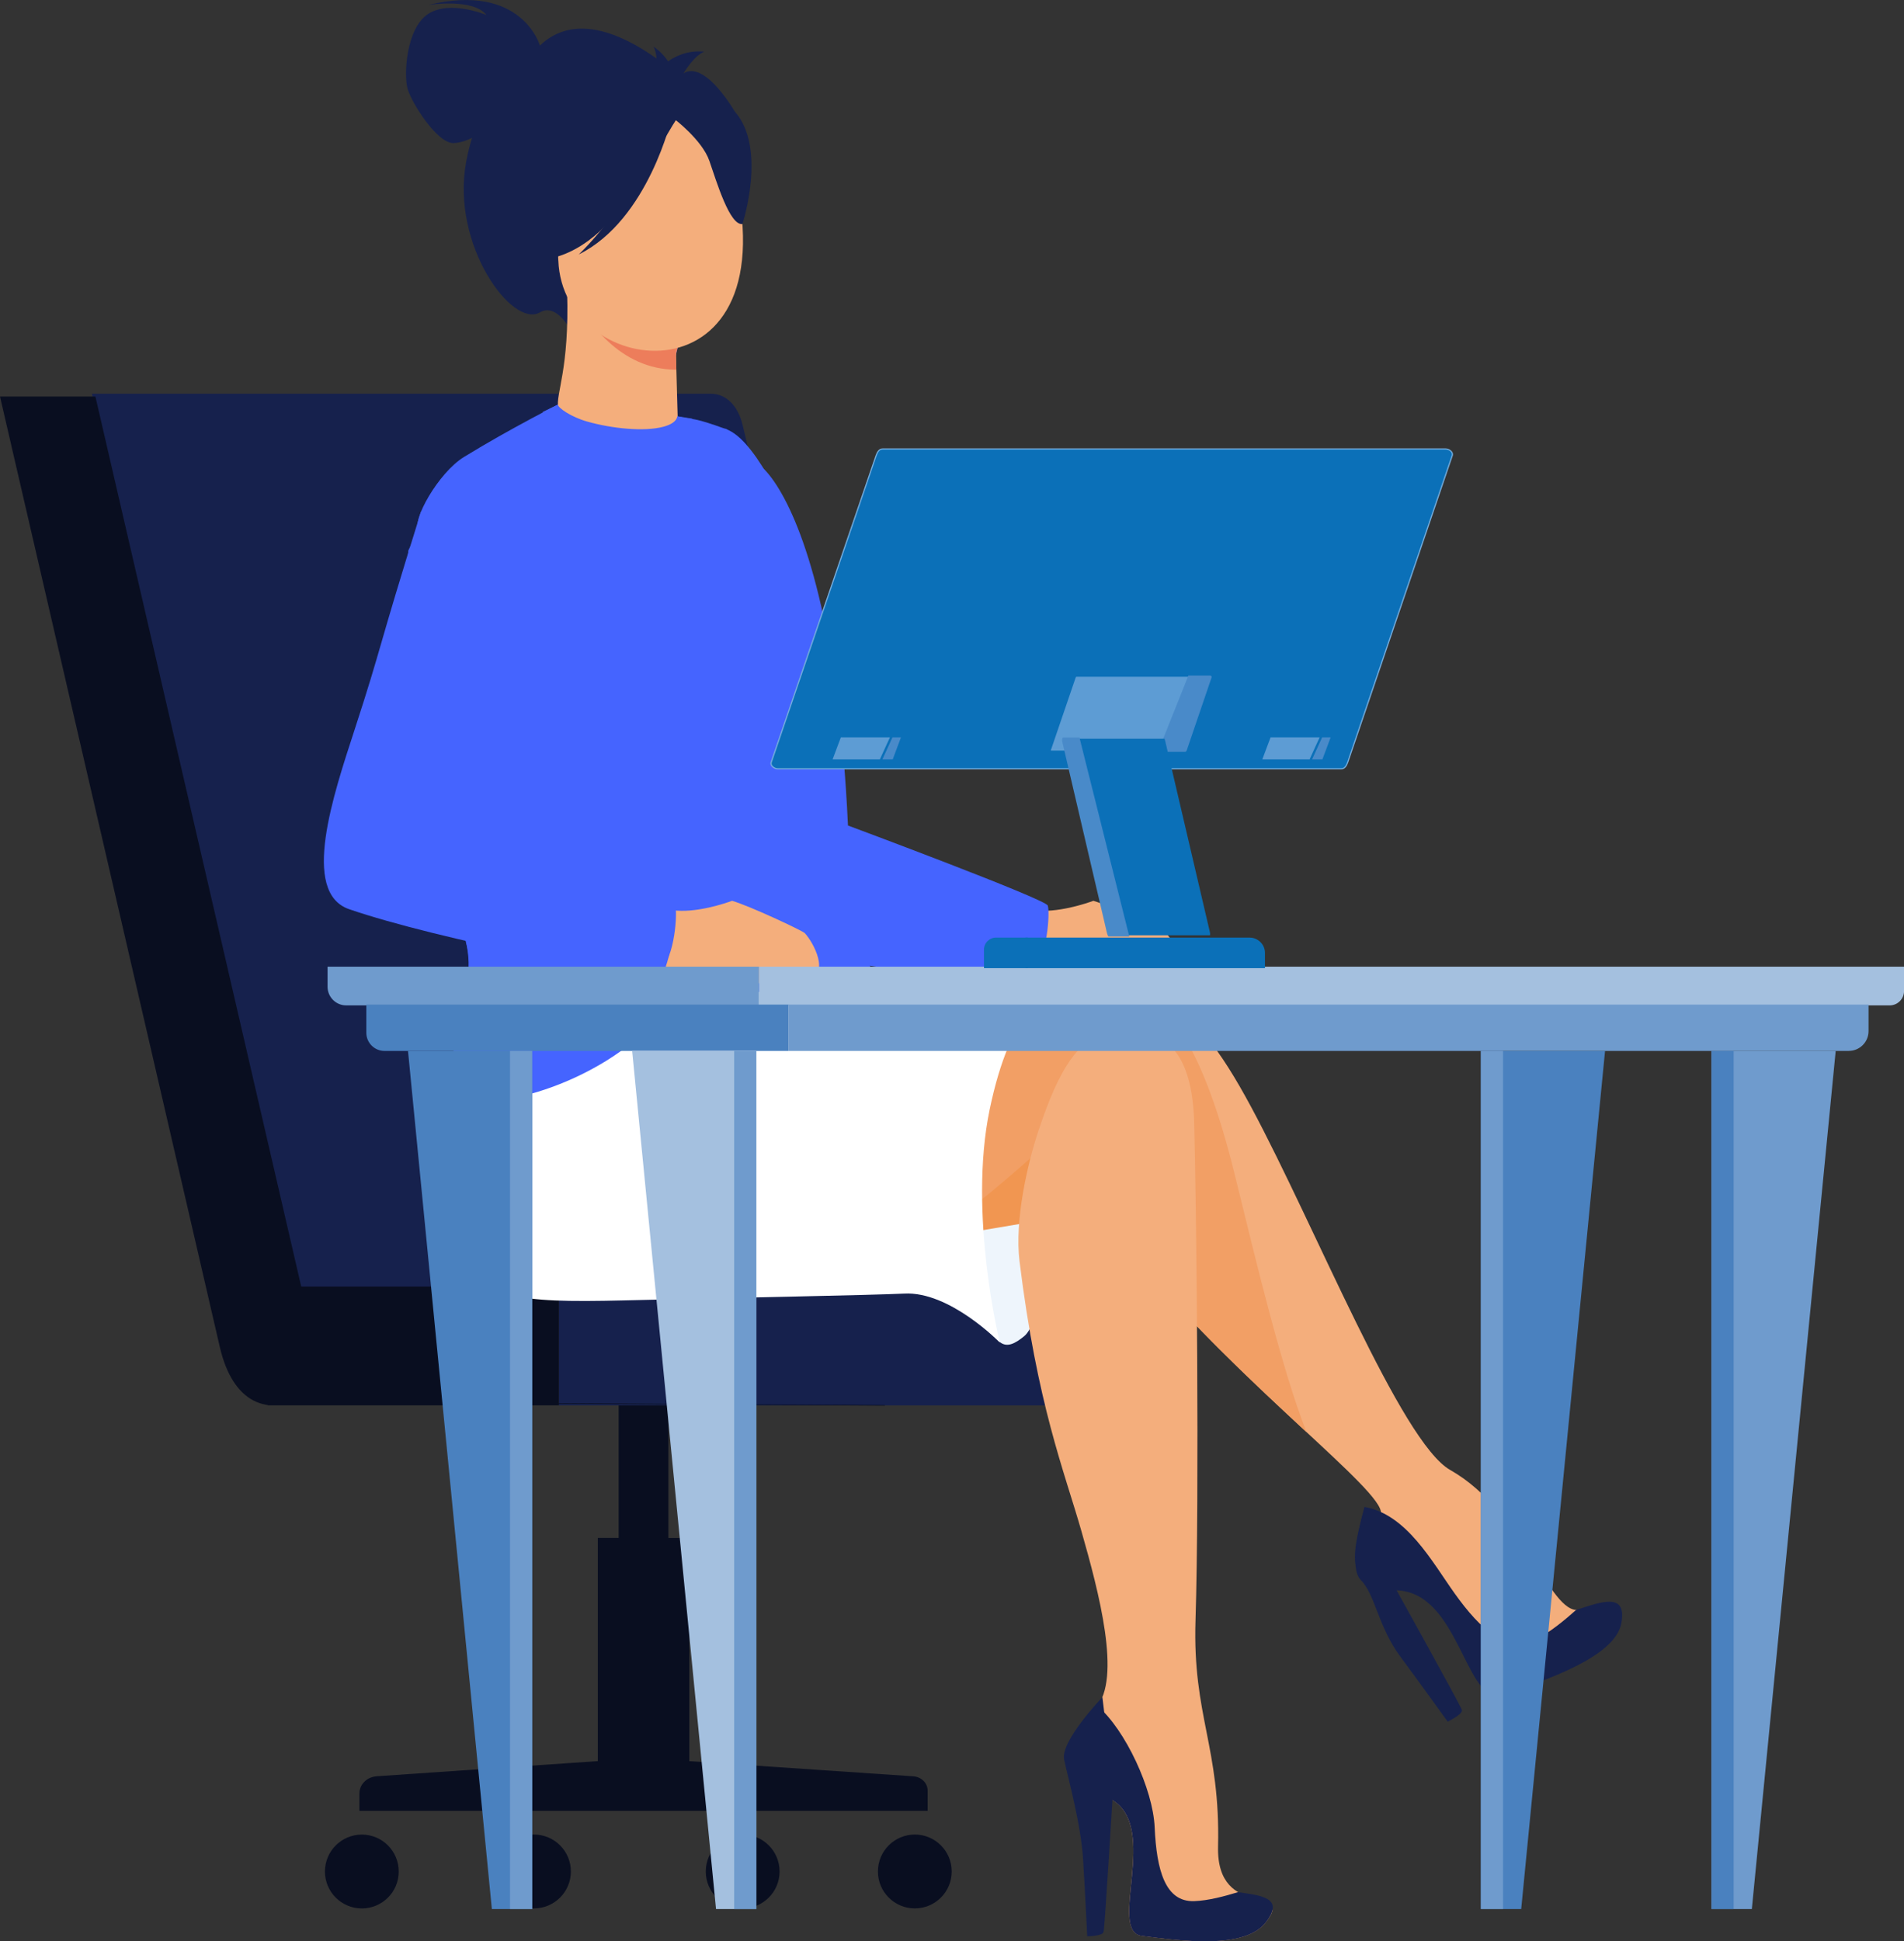 <?xml version="1.0" encoding="UTF-8"?>
<svg id="Ebene_2" data-name="Ebene 2" xmlns="http://www.w3.org/2000/svg" viewBox="0 0 485 494.4">
  <rect x="0" y="0" width="485" height="494.4" fill="#333333" stroke="none"/>
  <defs>
    <style>
      .cls-1 {
        fill: #090e20;
      }

      .cls-1, .cls-2, .cls-3, .cls-4, .cls-5, .cls-6, .cls-7, .cls-8, .cls-9, .cls-10, .cls-11, .cls-12, .cls-13, .cls-14, .cls-15, .cls-16 {
        fill-rule: evenodd;
      }

      .cls-1, .cls-2, .cls-3, .cls-4, .cls-5, .cls-6, .cls-7, .cls-8, .cls-9, .cls-10, .cls-11, .cls-12, .cls-13, .cls-14, .cls-15, .cls-16, .cls-17, .cls-18, .cls-19 {
        stroke-width: 0px;
      }

      .cls-2 {
        fill: #0b70b8;
      }

      .cls-3, .cls-19 {
        fill: #16214d;
      }

      .cls-4, .cls-17 {
        fill: #4a81bf;
      }

      .cls-5 {
        fill: #498ac9;
      }

      .cls-6 {
        fill: #5d9cd4;
      }

      .cls-7 {
        fill: #4564ff;
      }

      .cls-8, .cls-18 {
        fill: #6f9bcd;
      }

      .cls-9 {
        fill: #a4c0df;
      }

      .cls-10 {
        fill: #fff;
      }

      .cls-11 {
        fill: #f29f65;
      }

      .cls-12 {
        fill: #f19651;
      }

      .cls-13 {
        fill: #73acdd;
      }

      .cls-14 {
        fill: #eef5fc;
      }

      .cls-15 {
        fill: #ed7d5b;
      }

      .cls-16 {
        fill: #f4ae7c;
      }
    </style>
  </defs>
  <g id="Ebene_1-2" data-name="Ebene 1">
    <g>
      <g>
        <path class="cls-1" d="M157.59,348.41v43.25h-5.31v56.84l-56.33,3.86c-2.41.17-4.4,1.99-4.4,4.4v4.4h144.75v-5.11c0-2.02-1.66-3.54-3.68-3.68l-57.04-3.86v-56.84h-5.32v-43.25h-12.68ZM92.17,486.02c-5.19,0-9.4-4.21-9.4-9.4s4.21-9.41,9.4-9.41,9.4,4.21,9.4,9.41-4.21,9.4-9.4,9.4h0ZM189.18,467.2c-5.19,0-9.4,4.21-9.4,9.41s4.21,9.4,9.4,9.4,9.4-4.21,9.4-9.4-4.21-9.41-9.4-9.41h0ZM136.02,467.2c-5.19,0-9.4,4.21-9.4,9.41s4.21,9.4,9.4,9.4,9.4-4.21,9.4-9.4-4.21-9.41-9.4-9.41h0ZM233.03,467.2c-5.19,0-9.4,4.21-9.4,9.41s4.21,9.4,9.4,9.4,9.4-4.21,9.4-9.4-4.21-9.41-9.4-9.41Z"/>
        <g>
          <path class="cls-3" d="M181.04,100.98H24.3l52.52,226.51,164.72.17-53.07-219.23c-.96-3.98-3.35-7.44-7.44-7.44Z"/>
          <path class="cls-19" d="M242.46,328.38h-.91l-165.29-.17-.13-.56L23.41,100.27h157.63c3.89,0,6.93,2.98,8.13,7.99l53.29,220.12ZM77.4,326.77l163.24.17-52.85-218.35c-.5-2.08-2.15-6.9-6.75-6.9H25.2l52.19,225.08Z"/>
        </g>
        <path class="cls-3" d="M284.71,327.66h-142.36v30.26h155v-17.61c0-6.95-5.69-12.64-12.64-12.64Z"/>
        <path class="cls-1" d="M24.3,100.98H0l55.99,242.05c3.51,15.18,12.35,14.51,12.35,14.88h74.01v-.42l83.03.5-.04-.15-82.99-.5v-29.69h-65.62L24.3,100.98Z"/>
      </g>
      <path class="cls-16" d="M271.69,249.06c3.76,1.66,20.2,1.72,26.07.42,5.86-1.3,1.47-9.53-.75-11.86-.57-.6-14.1-6.96-18.5-8.21-1.67.61-9.34,3.24-15.21,2.38-.19,3.69.29,8.71-1.68,14.36,2.3.9,8.5,2.21,10.07,2.91Z"/>
      <path class="cls-7" d="M192.71,125.92c-11.39,36.41-.2,37.54-7.52,60-5.34,16.39,1.71,50.57,14.13,54.86,22.17,7.65,60.4,9.12,63.69,6.3,3.87-3.3,4.44-14.8,3.89-16.46-.55-1.66-50.9-20.39-50.9-20.39-4.71-101.46-36.07-101.61-23.29-84.32Z"/>
      <path class="cls-7" d="M206.14,144.09c-6.34-16.55-14.64-33.12-21.62-34.92,0,0-.24,11.76-.65,28.24,2.67,36.48,8.92,96.57,10.07,110.08,57.26,17.94,9.75,2.65,12.2-103.41Z"/>
      <path class="cls-7" d="M143.56,102.3s-13.52,6.79-25.36,14.07c-6.61,4.06-13.44,16.41-11.53,18.59,1.3,1.49,4.98-1.06,3.98-.55-8.28,4.22,12.3,120.07,19.31,125.38,7,5.31,68.64.91,75.66-5.78,7.02-6.69-5.39-27.22.69-68.33,6.07-41.11-18.53-76.6-21.68-76.52-.82-.23-3.26-1.26-6.75-2.16-1.67-.43-3.93-.53-5.73-1.07-5.65-1.7-11.1-3.86-11.3-3.65h-17.28Z"/>
      <path class="cls-7" d="M129.96,259.8c7,5.31,51.1,5.43,69.88-.41,2.12-.66,11.74-4.49,11.96-8.1-2.26-.42-11.26.66-14.91-.19-12.7-2.92-19.69-18.64-19.69-18.64,0,0-6.99-2.52-22.63-9.14-15.64-6.63-9.2-26.69-9.57-35.52-.37-8.83-9.99-30.94-38.33-52.83l-2.65,5.21c-2.02,20.13,19.46,114.7,25.94,119.62Z"/>
      <path class="cls-7" d="M156.57,54.75l-13.78,50.37s23.29,36.36,29.7,33.13c6.4-3.23-3.58-29.55-3.58-33.13s9.99-40.48,9.99-40.48l-22.32-9.89Z"/>
      <path class="cls-15" d="M169.38,107.69c-.3-1.19-.48-2.09-.48-2.57,0-3.58,9.99-40.48,9.99-40.48l-22.32-9.89-4.56,16.67c3.98,17.22,11.18,28.69,17.37,36.27Z"/>
      <path class="cls-16" d="M266.53,254.29c26.74-4.06,35.83-2.78,52.2,27.68,16.36,30.46,38.15,85.3,50.68,92.39,18.87,10.67,25.12,36.82,32.87,35.64,7.75-1.18,12.74,2.25,4.31,9.26-8.43,7-22.05,12.97-26.7,11.73-4.65-1.24-8.27-21.36-20.42-27.88-12.16-6.54-8.5-11.9-7.71-17.68.8-5.78-35.48-32.37-62.84-65.45-16.71-20.21-25.32-33.55-26.6-45.64-1.27-12.09,4.22-20.05,4.22-20.05Z"/>
      <path class="cls-11" d="M332.82,364.74c-6.21-15.76-12.44-41.76-18.3-65.61-8.33-33.91-17.06-41.96-22.59-45.58-6.69-1.67-14.61-.91-25.41.73,0,0-5.49,7.95-4.22,20.05,1.28,12.09,9.89,25.43,26.6,45.64,14.4,17.41,31.28,33.03,43.92,44.76Z"/>
      <path class="cls-14" d="M274.67,281.1s-7.11,53.69-13.74,59.15c-4.74,3.9-8.09,4.16-11.41-11.85-3.31-16.01,5.15-75.78,5.15-75.78l20,28.48Z"/>
      <polygon class="cls-12" points="269 310.15 203.15 321.22 240.33 267.91 268.62 262.14 285.59 266.05 269 310.15"/>
      <path class="cls-11" d="M132.11,256.44c-23.37,41.93-7.4,68.58,20.99,71.29,28.4,2.71,73.23-2.47,99.36-24.18,26.13-21.71,47.58-44.67,44.59-48.1-3-3.43-164.94.99-164.94.99Z"/>
      <path class="cls-16" d="M264.61,287.72c4.78-14.35,10.3-25.37,20.97-25.57,11.23-.21,18.14,5.63,18.62,24,.57,21.87,1.34,94.31.33,126.52-.77,24.38,6.34,32.19,5.74,57.6-.45,19.15,19.96,9.47,12.07,19.4-5.42,6.83-21.56,4.59-31.47,3.33-8.83-1.12,4.57-27.59-7.65-34.67-10.49-6.07-10.7-15.93-4.07-23.39,6.62-7.47.74-29.54-3.68-45-4.42-15.46-11.27-32.18-15.77-68.73-1.28-10.42,1.98-24.73,4.9-33.49Z"/>
      <path class="cls-3" d="M315.36,481.87c-3.38,1.03-7.55,2.17-11.18,2.29-7.36.24-9.57-7.85-10.06-18.85-.43-9.6-7.4-24.73-14.56-30.86-.13.18-.26.35-.41.51-6.62,7.46-6.42,17.32,4.07,23.39,12.22,7.08-1.18,33.55,7.65,34.67,9.91,1.26,26.05,3.49,31.47-3.33,5.13-6.45-1.23-6.97-6.98-7.82Z"/>
      <path class="cls-3" d="M401.48,410c-2.86,2.54-6.46,5.56-10.08,7.42-7.35,3.78-14.16-2.23-20.85-11.61-5.85-8.19-12.23-20.14-22.96-22.04-.04.22-.07.43-.13.64-2.53,9.74-5.99,20.36,8.09,20.59,16.41.27,17.7,29.91,27.31,26.62,10.79-3.7,28.45-9.57,30.12-18.16,1.57-8.13-5.18-5.5-11.5-3.45Z"/>
      <path class="cls-3" d="M280.81,432.22s-10.74,11.21-9.75,15.87c.98,4.66,4.29,16.44,4.84,25.52.55,9.08,1.04,19.5,1.04,19.5,0,0,3.87,0,4.17-1.1.31-1.09,2.46-36.9,2.46-36.9l-2.76-22.89Z"/>
      <path class="cls-3" d="M347.6,383.77s-4.6,15.01-.97,18.61c3.63,3.6,4.4,11.84,10.08,19.52,5.68,7.67,12.05,16.55,12.05,16.55,0,0,3.93-1.87,3.62-2.98-.3-1.11-18.29-33.47-18.29-33.47l-6.49-18.23Z"/>
      <path class="cls-10" d="M120.86,252.62s-10.84,44.49-1.74,66.69c4.6,11.23,11.52,12.55,39.81,11.86,27.47-.67,62.09-1.3,71.38-1.73,11.59-.66,24.36,12.46,24.36,12.46,0,0-8.1-32.82-2.58-59.32,5.52-26.5,14.43-28.28,14.43-28.28l-11.86-1.68H120.86Z"/>
      <path class="cls-7" d="M117.72,237.24c5.93,12.57-6.38,34.29-2.07,40.55,4.32,6.25,29.01.87,45.18-12.15,16.18-13.02,46.8-15.88,46.8-15.88l-89.91-12.52Z"/>
      <path class="cls-16" d="M179.67,249.06c3.76,1.66,20.2,1.72,26.06.42,5.86-1.3,1.47-9.53-.75-11.86-.57-.6-14.1-6.96-18.5-8.21-1.67.61-9.34,3.24-15.21,2.38-.18,3.69.29,8.71-1.68,14.36,2.3.9,8.5,2.21,10.08,2.91Z"/>
      <path class="cls-7" d="M118.7,239.63c.17,1.04.77,3.39.61,4.22.65.08,1.99.12,2.64.2,2.54.31,5.08.6,7.59.89,1.38.15,2.74.31,4.09.46,17.16,1.91,31.85,3.1,33.5,1.7-13.03-1.99-13.54-2.42-14.58-2.5-12.6-.87-23.25-3.7-33.85-4.97Z"/>
      <path class="cls-7" d="M107.23,130.34c-11.39,36.41-9.61,33.11-16.93,55.58-5.34,16.39-13.79,41.33-1.37,45.62,22.17,7.65,75.91,18.36,79.19,15.55,3.87-3.3,4.44-14.8,3.9-16.46-.56-1.66-55.68-22.18-55.68-22.18,0,0,7.28-14.2,10.05-41.94,2.76-27.74-16.4-39.74-19.15-36.17Z"/>
      <g>
        <path class="cls-9" d="M485,246.18H193.33v9.86h288.03c2,0,3.65-1.64,3.65-3.65v-6.21Z"/>
        <path class="cls-8" d="M470.94,267.64H200.83v-11.81h275.14v6.77c0,2.77-2.26,5.03-5.03,5.03Z"/>
        <path class="cls-8" d="M83.44,246.18h109.89v9.86h-105.16c-2.6,0-4.73-2.13-4.73-4.74v-5.12Z"/>
        <path class="cls-4" d="M97.93,267.64h102.9v-11.81h-107.52v7.18c0,2.55,2.08,4.63,4.63,4.63Z"/>
        <polygon class="cls-8" points="467.6 267.64 435.96 267.64 435.96 486.18 446.24 486.18 467.6 267.64"/>
        <rect class="cls-17" x="435.96" y="267.64" width="5.65" height="218.54"/>
        <polygon class="cls-4" points="408.85 267.64 377.22 267.64 377.22 486.18 387.49 486.18 408.85 267.64"/>
        <rect class="cls-18" x="377.22" y="267.64" width="5.65" height="218.54"/>
        <polygon class="cls-9" points="161.03 267.64 192.66 267.64 192.66 486.18 182.39 486.18 161.03 267.64"/>
        <rect class="cls-18" x="187.01" y="267.64" width="5.65" height="218.54"/>
        <polygon class="cls-4" points="103.93 267.64 135.56 267.64 135.56 486.18 125.29 486.18 103.93 267.64"/>
        <rect class="cls-18" x="129.91" y="267.64" width="5.65" height="218.54"/>
      </g>
      <g>
        <path class="cls-13" d="M368.22,114.19h-143.37c-1.02,0-1.52.89-1.85,1.85l-26.7,78.05c-.33.96.83,1.85,1.85,1.85h143.47c1.02,0,1.52-.89,1.85-1.85l26.6-78.05c.33-.96-.83-1.85-1.85-1.85Z"/>
        <path class="cls-2" d="M224.85,114.48h143.37c.19,0,.38.03.56.1.29.1.56.26.76.47.18.19.29.42.29.65,0,.08-.01.16-.04.24l-26.6,78.05c-.15.45-.34.88-.61,1.19h0c-.24.28-.55.46-.96.46h-143.47c-.19,0-.38-.04-.56-.1h0c-.29-.1-.56-.27-.75-.47-.18-.19-.29-.42-.29-.65,0-.08.01-.16.04-.24l26.7-78.05c.15-.45.35-.88.61-1.19.24-.28.55-.46.96-.46Z"/>
        <path class="cls-6" d="M308.2,172.05h-34.04c-.24,0-.36.21-.44.44l-6.34,18.54c-.08.23.2.44.44.44h34.07c.24,0,.36-.21.44-.44l6.32-18.54c.08-.23-.2-.44-.44-.44Z"/>
        <path class="cls-2" d="M308.2,171.76h-34.05c-.22,0-.38.09-.5.24h0c-.1.12-.16.26-.21.4l-6.34,18.54h0c-.02.06-.03.12-.03.18,0,.15.07.29.17.4h0c.09.09.21.17.33.21h0c.08.03.17.05.25.05h34.07c.21,0,.38-.1.5-.24h0c.1-.12.17-.26.21-.4l6.32-18.53h0c.02-.06.03-.12.03-.18,0-.15-.06-.29-.17-.4h0c-.09-.1-.21-.17-.33-.21-.08-.03-.16-.04-.25-.04h0ZM274.15,172.35h34.05s.04,0,.06,0c.03.01.07.03.09.05h0s0,0,0,0l-6.31,18.52c-.03.08-.06.16-.1.21-.02.02-.04.03-.06.03h-34.07s-.04,0-.06,0h0s-.07-.03-.09-.05h0l6.33-18.52c.03-.08.06-.16.1-.21.02-.02.04-.03.06-.03h0ZM267.66,191.12h0s0,0,0,0h0Z"/>
        <path class="cls-5" d="M308.2,172.05h-5.49l-7.75,19.41h6.92c.24,0,.36-.21.44-.44l6.32-18.54c.08-.23-.2-.44-.44-.44Z"/>
        <path class="cls-6" d="M339.11,187.48h-15.53c-.11,0-.16.07-.19.14l-2.23,5.93c-.03.07.11.14.22.14h15.54c.11,0,.15-.07.18-.14l2.21-5.93c.03-.07-.1-.14-.21-.14Z"/>
        <path class="cls-2" d="M339.11,187.19h-15.53c-.14,0-.24.05-.32.12h0c-.07.07-.11.14-.14.21h0s-2.23,5.94-2.23,5.94v.05s-.02.02-.02.02v.06c0,.11.04.2.13.27.04.04.1.07.16.1h0c.06.03.14.04.21.04h15.54c.13,0,.24-.05.31-.12h0c.07-.07.11-.14.14-.21h0s2.22-5.94,2.22-5.94v-.05s.02-.02.02-.02v-.06c0-.11-.05-.21-.13-.27-.05-.04-.11-.08-.16-.1h0c-.07-.03-.14-.04-.21-.04h0ZM323.65,187.78h15.31l-2.1,5.62h-15.32l2.11-5.62h0Z"/>
        <path class="cls-5" d="M339.11,187.48h-2.5l-2.84,6.22h3.15c.11,0,.15-.07.18-.14l2.21-5.93c.03-.07-.1-.14-.21-.14Z"/>
        <path class="cls-2" d="M339.11,187.19h-2.69l-.08.17-2.84,6.22-.19.42h3.61c.13,0,.24-.05.31-.12h0c.07-.07.11-.14.14-.21h0s2.22-5.94,2.22-5.94v-.05s.02-.02.02-.02v-.06c0-.11-.05-.21-.13-.27-.05-.04-.11-.08-.16-.1h0c-.07-.03-.14-.04-.21-.04h0ZM336.79,187.78h2.16l-2.1,5.62h-2.63l2.57-5.62h0Z"/>
        <path class="cls-6" d="M229.65,187.48h-15.53c-.11,0-.16.07-.19.14l-2.23,5.93c-.03.07.11.14.22.14h15.54c.11,0,.15-.07.18-.14l2.21-5.93c.03-.07-.1-.14-.21-.14Z"/>
        <path class="cls-2" d="M229.65,187.19h-15.53c-.14,0-.24.05-.32.12h0c-.07.07-.11.14-.14.21h0s-2.23,5.94-2.23,5.94v.05s-.02.02-.02.02v.06c0,.11.04.2.13.27.05.04.1.07.16.1h0c.06.03.14.04.21.04h15.54c.13,0,.24-.05.31-.12h0c.07-.07.11-.14.14-.21h0s2.22-5.94,2.22-5.94v-.05s.02-.02.02-.02v-.06c0-.11-.05-.21-.13-.27-.05-.04-.11-.08-.16-.1h0c-.07-.03-.14-.04-.21-.04h0ZM214.19,187.78h15.31l-2.1,5.62h-15.32l2.11-5.62h0Z"/>
        <path class="cls-5" d="M229.65,187.48h-2.5l-2.84,6.22h3.15c.11,0,.15-.07.18-.14l2.21-5.93c.03-.07-.1-.14-.21-.14Z"/>
        <path class="cls-2" d="M229.65,187.19h-2.69l-.08.17-2.84,6.22-.19.42h3.61c.13,0,.24-.05.31-.12h0c.07-.07.11-.14.14-.21h0s2.22-5.94,2.22-5.94v-.05s.02-.02.02-.02v-.06c0-.11-.05-.21-.13-.27-.05-.04-.11-.08-.16-.1h0c-.07-.03-.14-.04-.21-.04h0ZM227.34,187.78h2.16l-2.1,5.62h-2.63l2.57-5.62h0Z"/>
        <path class="cls-2" d="M270.9,188.13h25.8c.05,0-.06.06-.02.16.08.19.15.47.21.76h0l11.31,48.37c.03.15.05.29.05.42h0c0,.15-.02.27-.05.35h0s-25.81,0-25.81,0c-.06,0,.05-.06.02-.16-.07-.2-.15-.47-.21-.76h0l-11.29-48.37h0c-.03-.15-.05-.29-.05-.42h0c0-.15.02-.27.05-.35,0,0,0,0,0,0h0Z"/>
        <path class="cls-5" d="M270.8,187.83h4.17l12.69,50.66h-5.26c-.18,0-.35-.55-.49-1.14l-11.3-48.37c-.14-.59,0-1.15.18-1.15Z"/>
        <path class="cls-13" d="M318.33,239.08h-56.8v7.19h60.39v-3.6c0-1.98-1.61-3.59-3.59-3.59Z"/>
        <path class="cls-2" d="M318.33,238.78h-57.09v7.78h60.98v-3.89c0-1.07-.44-2.04-1.15-2.75-.7-.7-1.68-1.14-2.75-1.14h0Z"/>
        <path class="cls-5" d="M253.72,239.08h7.81v7.19h-10.58v-4.42c0-1.52,1.24-2.77,2.77-2.77Z"/>
        <path class="cls-2" d="M261.53,238.77h-7.81c-.84,0-1.61.34-2.17.9-.56.55-.9,1.33-.9,2.17v4.72h11.17v-7.79h-.3Z"/>
      </g>
      <path class="cls-3" d="M181.21,27.35s-31.41-35.68-46.85-11.86c0,0-11.86,5.32-15.64,25.87-3.85,20.98,11.75,42.31,18.81,38.2,4.53-2.64,8.23,5.31,8.23,5.31l35.45-57.52Z"/>
      <path class="cls-3" d="M137.57,11.7s-4.54-16.23-28.41-10.45c0,0,11.45-1.77,14.73,2.57,0,0-9.23-3.92-14.83-.27-5.61,3.65-6.22,15.43-5.26,18.98.95,3.55,7.55,14.02,11.72,13.91,4.17-.12,9.01-3.92,9.01-3.92l13.05-20.81Z"/>
      <path class="cls-16" d="M142.18,103.82c-.65-3.55,2.9-9.77,2.28-29.55l1.54.26,25.86,4.37s.6,21.02.8,28.65c.16,6.35-30.96,1.92-30.47-3.73Z"/>
      <path class="cls-15" d="M171.85,78.9s.23,7.62.43,15.25c-14.4,0-22.96-12.43-26.28-19.62l25.86,4.37Z"/>
      <path class="cls-3" d="M143.26,71.8s-7.87-11.7-9.97-21.84c-1.49-7.24,1.46-34.3,28.66-31.17,0,0,7.89.55,15.42,5.34,5.99,3.81,14.72,12.15,5.89,35.94l-2.25,8.01-37.76,3.71Z"/>
      <path class="cls-16" d="M142.21,66.29c-.62-21.2-5.42-35.29,16.28-37.15,21.7-1.86,26.16,6.11,28.09,13.14,15.8,61.24-43.24,55.35-44.36,24.02Z"/>
      <path class="cls-3" d="M173.98,28.18c-6.75,7.62-16.58,37.79-38.32,38.18-6.02.11-6.07-6.39-5.02-8.54,0,0,10.73-9.02,12.58-24.31,0,0,23.4-16.98,30.76-5.33Z"/>
      <path class="cls-3" d="M171.73,30.27s7.12,5.36,8.97,10.71c1.85,5.35,5.19,16.53,8.42,16.07,0,0,6.29-19.2-1.87-28.55-12.82-20.68-18.24-5.28-15.51,1.77Z"/>
      <path class="cls-3" d="M171.16,29.71s-5.91,26.24-23.73,35.09c0,0,17.6-16.51,18.66-33.75,1.05-17.24,5.08-1.33,5.08-1.33Z"/>
      <path class="cls-7" d="M142.1,103.04c.07.85,3.36,3.15,7.48,4.32,3.11.88,6.75,1.55,10.24,1.82,3.43.27,6.71.16,9.16-.5,1.99-.53,3.35-1.4,3.56-2.67l3.77.61c-.49,3.01-2.91,4.83-6.35,5.75-2.9.78-6.61.92-10.42.62-3.75-.29-7.65-1.01-11-1.96-5.59-1.57-9.42-3.35-10.32-6.1l3.87-1.89Z"/>
      <path class="cls-3" d="M172.35,21.73c-3.16-.68-4.6-2.13-4.31-4.36,3.39-3.21,7.19-4.61,11.37-4.22-2.16.88-4.51,3.74-7.05,8.58Z"/>
      <path class="cls-3" d="M166.39,22.98c2.86,1.5,4.89,1.3,6.11-.59-.55-4.64-2.57-8.14-6.03-10.52,1.1,2.06,1.07,5.76-.07,11.11Z"/>
    </g>
  </g>
</svg>
